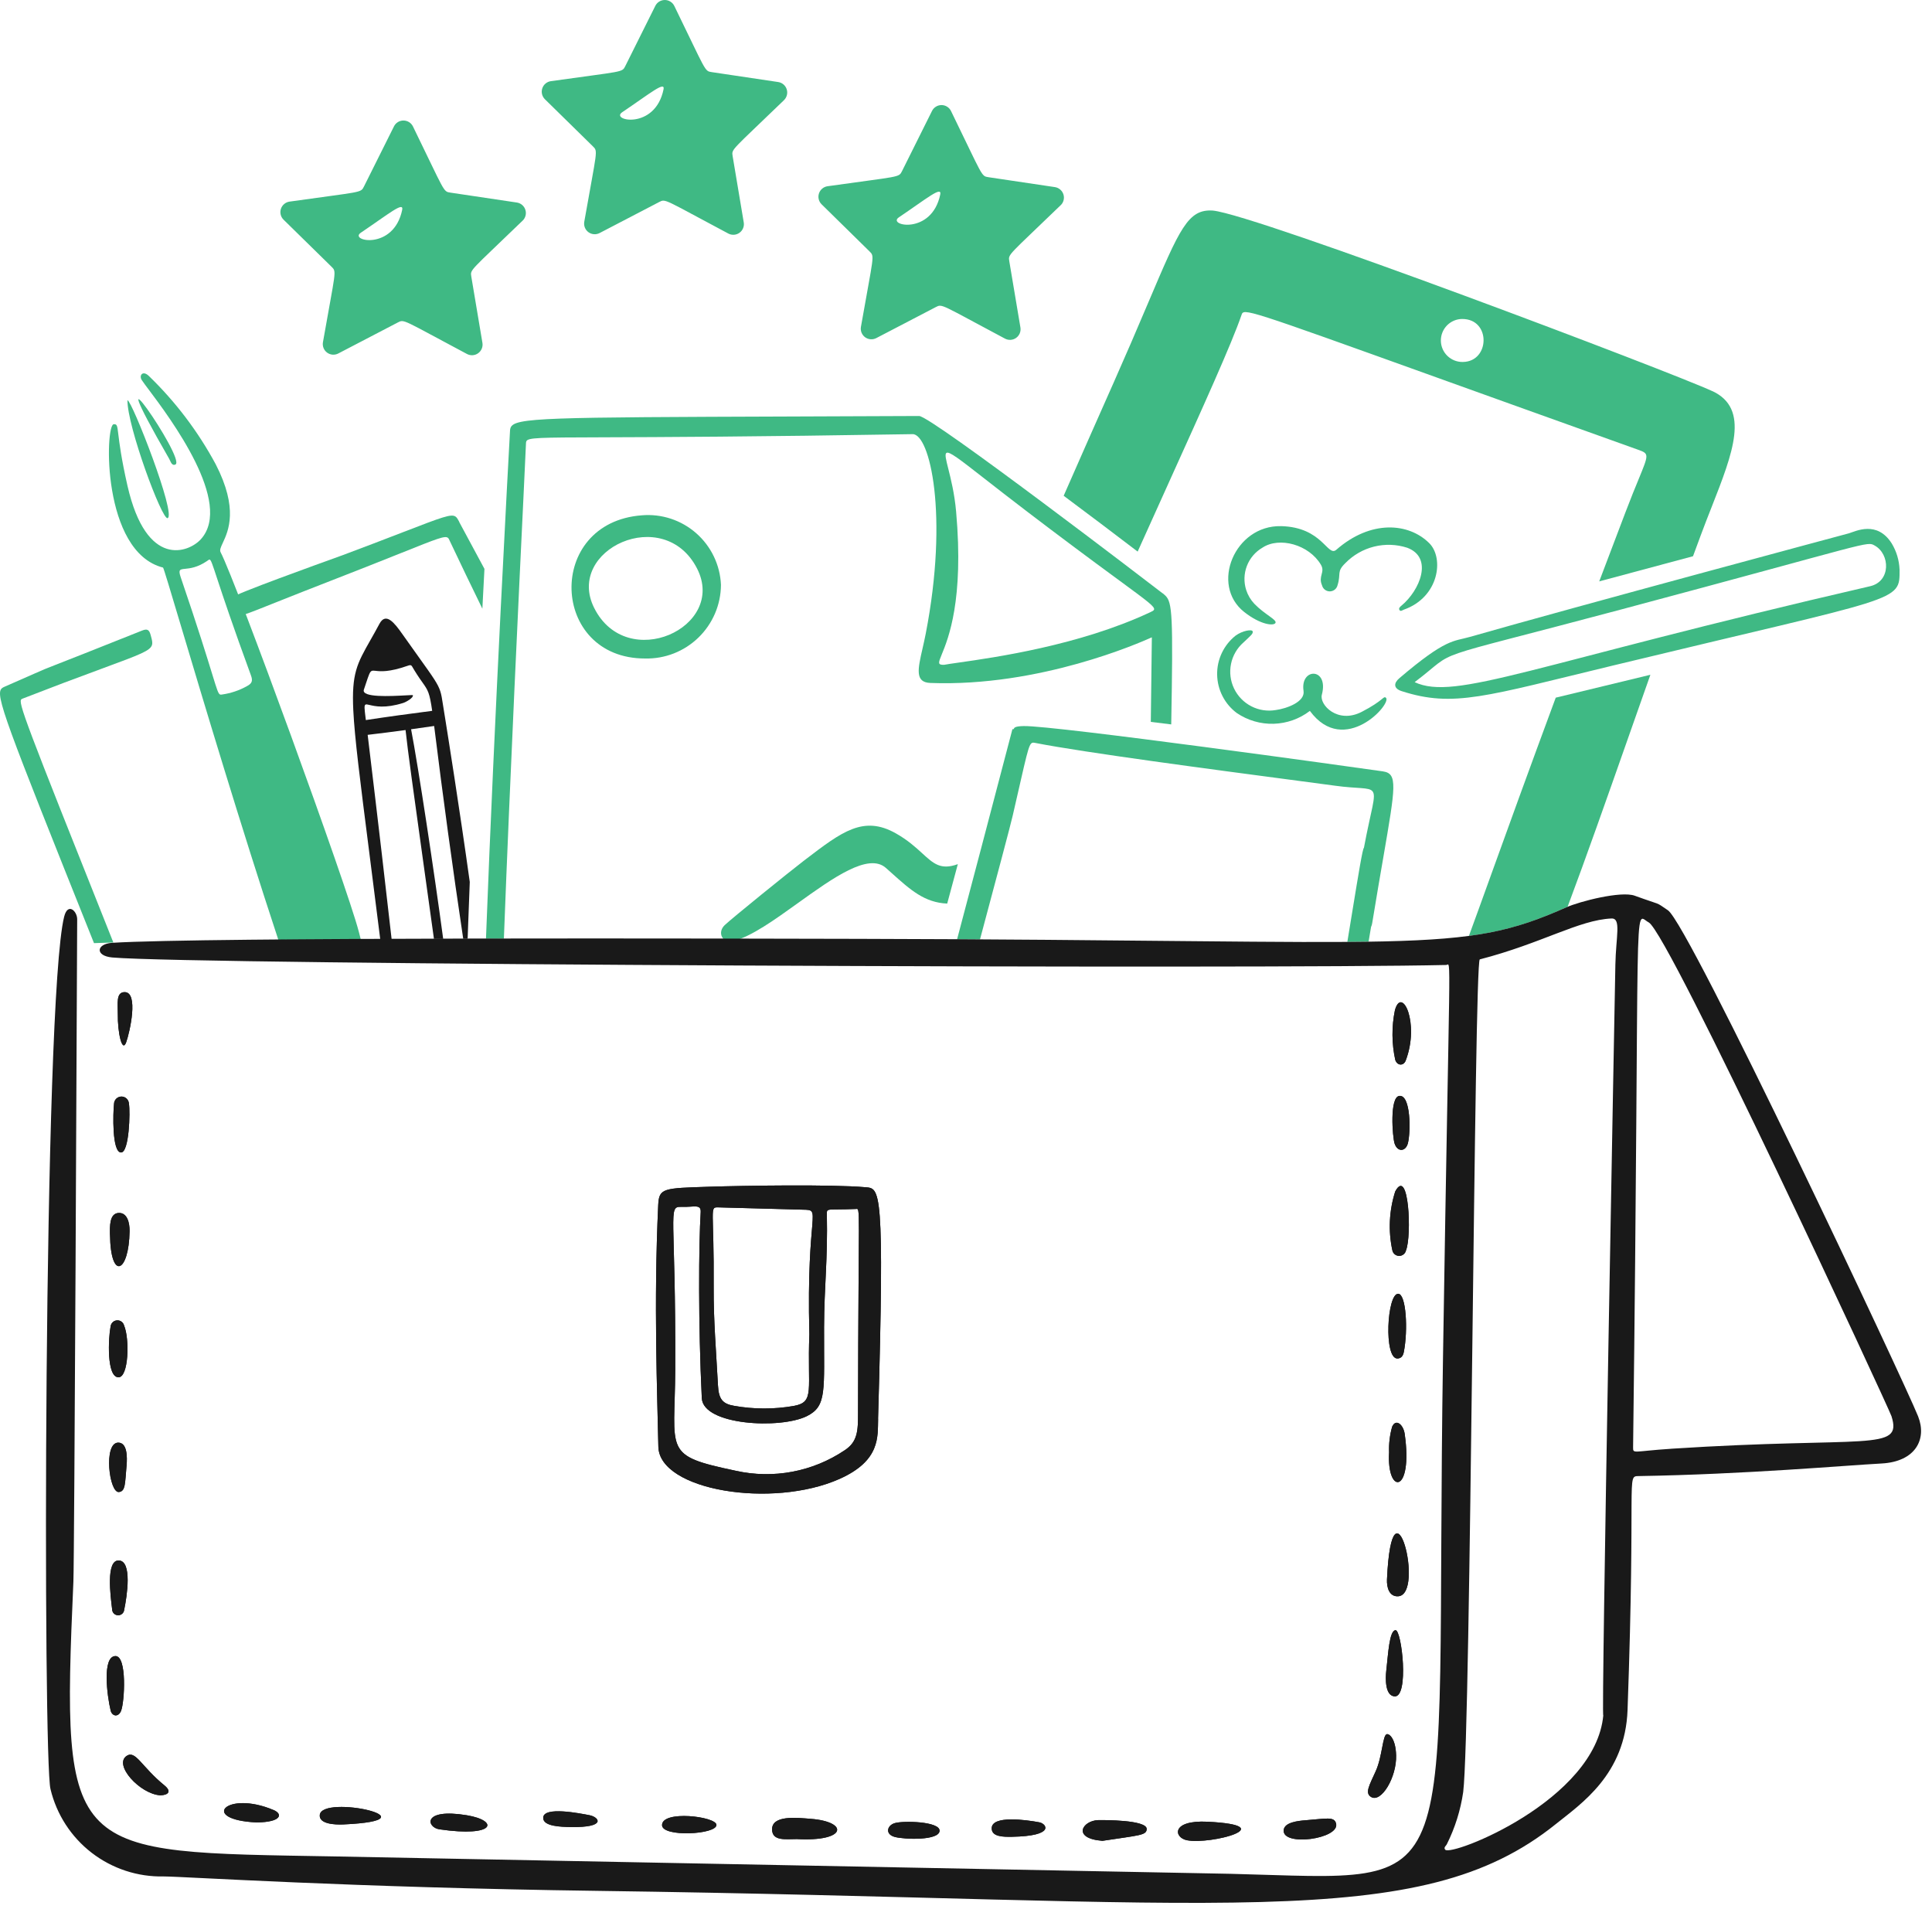 <svg width="119" height="118" viewBox="0 0 119 118" fill="none" xmlns="http://www.w3.org/2000/svg">
<path d="M78.898 32.403C81.478 32.461 81.764 34.335 82.313 33.855C84.422 32.01 86.759 32.183 88.036 33.454C88.952 34.366 88.65 36.776 86.469 37.547C86.383 37.579 86.269 37.679 86.2 37.571C86.131 37.463 86.236 37.368 86.326 37.296C87.451 36.362 88.303 34.337 86.671 33.732C86.011 33.52 85.306 33.497 84.634 33.664C83.962 33.832 83.35 34.184 82.867 34.68C82.31 35.219 82.612 35.319 82.386 36.038C82.361 36.146 82.301 36.242 82.215 36.312C82.128 36.381 82.021 36.42 81.91 36.421C81.799 36.422 81.692 36.385 81.604 36.317C81.517 36.249 81.455 36.154 81.428 36.046C81.181 35.476 81.635 35.246 81.361 34.781C80.628 33.541 78.802 33.038 77.758 33.73C77.321 33.985 76.983 34.381 76.801 34.854C76.619 35.327 76.603 35.847 76.756 36.33C76.858 36.65 77.031 36.943 77.262 37.187C77.903 37.849 78.634 38.152 78.566 38.353C78.492 38.564 77.664 38.5 76.638 37.693C74.524 36.026 76.054 32.339 78.901 32.404L78.898 32.402V32.403Z" fill="#3FB984"/>
<path fill-rule="evenodd" clip-rule="evenodd" d="M74.702 12.968C77.357 13.219 103.063 22.962 105.478 24.093L105.478 24.089C107.802 25.18 106.739 27.887 105.427 31.226C105.207 31.786 104.98 32.362 104.762 32.952C104.6 33.386 104.44 33.821 104.28 34.256C102.068 34.848 100.157 35.36 98.503 35.806C99.011 34.459 99.548 33.044 100.115 31.56C100.451 30.675 100.724 30.012 100.931 29.509C101.567 27.964 101.576 27.941 100.901 27.699C95.76 25.861 91.709 24.404 88.515 23.256H88.515C76.616 18.978 76.614 18.977 76.47 19.398C75.876 21.139 74.078 25.11 71.954 29.803V29.804C71.347 31.146 70.713 32.546 70.073 33.971C68.561 32.816 67.042 31.67 65.516 30.533C66.49 28.308 67.524 25.973 68.605 23.539C69.326 21.911 70.034 20.276 70.726 18.636L70.727 18.634C72.674 14.05 73.175 12.87 74.702 12.968ZM95.824 42.968C94.103 47.613 92.815 51.179 91.829 53.911L91.828 53.915C91.297 55.386 90.854 56.615 90.477 57.64C92.801 57.331 94.43 56.79 96.486 55.877L96.555 55.847C97.707 52.772 98.941 49.265 100.265 45.501V45.5C100.717 44.213 101.18 42.897 101.654 41.557C100.636 41.803 99.713 42.027 98.875 42.23C97.705 42.514 96.699 42.758 95.823 42.967L95.824 42.968ZM90.111 22.292C91.782 22.265 91.84 19.637 90.058 19.645C89.794 19.647 89.538 19.729 89.321 19.878C89.104 20.028 88.937 20.238 88.841 20.484C88.776 20.646 88.745 20.82 88.749 20.995C88.752 21.17 88.79 21.342 88.861 21.502C88.932 21.662 89.033 21.806 89.16 21.927C89.286 22.047 89.435 22.141 89.598 22.204C89.762 22.267 89.936 22.297 90.111 22.292Z" fill="#3FB984"/>
<path d="M80.681 43.782C80.04 44.274 79.26 44.551 78.452 44.575C77.644 44.599 76.849 44.367 76.18 43.914C75.811 43.639 75.51 43.283 75.3 42.873C75.09 42.463 74.977 42.011 74.969 41.55C74.961 41.09 75.059 40.634 75.256 40.217C75.453 39.801 75.742 39.435 76.103 39.148C76.523 38.839 77.116 38.74 77.157 38.883C77.199 39.027 77.039 39.144 76.586 39.571C76.195 39.916 75.927 40.379 75.823 40.891C75.719 41.403 75.785 41.934 76.011 42.405C76.237 42.875 76.61 43.259 77.074 43.498C77.538 43.737 78.068 43.818 78.582 43.729C79.259 43.636 80.394 43.226 80.291 42.551C80.071 41.106 81.867 41.098 81.418 42.786C81.253 43.404 82.393 44.606 83.877 43.839C85.209 43.151 85.203 42.851 85.357 42.965C85.797 43.293 82.794 46.659 80.681 43.782H80.681Z" fill="#3FB984"/>
<path fill-rule="evenodd" clip-rule="evenodd" d="M29.839 35.036L29.711 37.487C29.033 36.102 28.364 34.712 27.705 33.317L27.702 33.311C27.668 33.23 27.64 33.167 27.593 33.126C27.414 32.975 26.952 33.16 24.748 34.042C23.293 34.625 21.835 35.201 20.373 35.768C19.23 36.212 18.09 36.661 16.951 37.116C15.141 37.839 14.722 38.007 14.596 37.88C14.559 37.842 14.547 37.777 14.533 37.693C14.531 37.683 14.53 37.674 14.528 37.664C14.509 37.555 14.463 37.442 14.417 37.331C14.338 37.137 14.26 36.947 14.329 36.784C14.404 36.605 19.721 34.69 20.91 34.262L21.139 34.179C22.389 33.711 23.636 33.235 24.881 32.753C27.241 31.843 27.8 31.628 28.065 31.819C28.146 31.878 28.2 31.978 28.27 32.107L28.289 32.143L28.285 32.149C28.818 33.13 29.336 34.092 29.839 35.035L29.839 35.036ZM1.327 43.058C1.092 43.233 1.475 44.236 6.982 58.045C6.554 58.058 6.156 58.07 5.79 58.085C0.284 44.322 -0.32 42.782 0.112 42.392C0.167 42.343 0.238 42.312 0.317 42.277L0.32 42.276C1.215 41.886 1.739 41.654 2.082 41.502C2.3 41.405 2.518 41.309 2.737 41.217C2.906 41.147 3.076 41.08 3.42 40.946C4.094 40.683 5.437 40.159 8.748 38.836C9.072 38.707 9.19 38.778 9.281 39.116L9.297 39.175C9.359 39.401 9.402 39.563 9.366 39.705C9.274 40.073 8.644 40.305 6.39 41.137C4.717 41.75 3.051 42.38 1.391 43.027C1.368 43.034 1.347 43.045 1.327 43.058L1.327 43.058Z" fill="#3FB984"/>
<path fill-rule="evenodd" clip-rule="evenodd" d="M28.935 54.316C28.889 55.489 28.844 56.66 28.803 57.819H28.532C27.88 53.457 27.283 49.087 26.741 44.711C26.274 44.779 25.797 44.847 25.321 44.913C25.769 47.248 26.747 53.716 27.298 57.823L26.729 57.825C26.473 55.977 26.245 54.334 26.042 52.884V52.883C25.473 48.796 25.116 46.243 24.98 44.961C24.177 45.068 23.384 45.173 22.646 45.257C23.341 51.014 23.802 55.029 24.121 57.835L23.42 57.839C23.163 55.781 22.936 53.996 22.737 52.44C22.169 47.982 21.842 45.414 21.761 43.745C21.65 41.479 21.995 40.87 22.808 39.435C22.977 39.138 23.165 38.806 23.374 38.415C23.767 37.684 24.295 38.359 24.773 39.037C25.178 39.611 25.512 40.077 25.789 40.464C26.688 41.72 26.979 42.126 27.122 42.579C27.191 42.796 27.226 43.023 27.277 43.359C27.302 43.528 27.333 43.723 27.373 43.96L27.405 44.154C27.563 45.144 28.297 49.736 28.935 54.316V54.316ZM24.822 43.298C25.033 43.231 25.484 42.962 25.43 42.816C25.424 42.801 25.236 42.812 24.955 42.827C24.064 42.875 22.243 42.973 22.413 42.472L22.542 42.086C22.72 41.551 22.78 41.37 22.896 41.32C22.955 41.295 23.029 41.303 23.141 41.315C23.425 41.348 23.955 41.408 25.116 41.001L25.122 40.999C25.218 40.965 25.315 40.931 25.38 41.041C25.578 41.382 25.792 41.713 26.023 42.033C26.363 42.513 26.458 42.648 26.62 43.778C25.325 43.945 23.849 44.145 22.534 44.347L22.514 44.182C22.45 43.654 22.426 43.455 22.504 43.4C22.552 43.366 22.636 43.386 22.773 43.419C23.099 43.495 23.718 43.641 24.821 43.297L24.822 43.298Z" fill="#191919"/>
<path d="M7.851 24.645C8.134 24.685 10.883 31.719 10.321 31.911C9.976 32.029 7.826 26.233 7.851 24.645Z" fill="#3FB984"/>
<path fill-rule="evenodd" clip-rule="evenodd" d="M13.587 34.007C14.538 35.817 21.373 54.572 22.098 57.372L22.099 57.374L22.22 57.847C20.472 57.857 18.768 57.869 17.145 57.883C14.81 50.807 12.503 43.09 11.178 38.657C10.496 36.375 10.075 34.964 10.042 34.955C6.258 33.992 6.474 26.176 6.998 26.129C7.21 26.11 7.221 26.194 7.289 26.758C7.353 27.284 7.469 28.23 7.849 29.905C9.025 35.072 11.64 34.019 12.37 33.212C14.4 30.975 10.48 25.751 9.131 23.955C8.992 23.775 8.857 23.59 8.729 23.402C8.551 23.119 8.792 22.79 9.169 23.155C10.815 24.745 12.204 26.58 13.288 28.595C14.697 31.333 14.064 32.698 13.726 33.427C13.602 33.694 13.518 33.874 13.587 34.007ZM13.688 42.771C14.219 42.695 14.732 42.523 15.201 42.262H15.2C15.544 42.085 15.577 41.914 15.451 41.578C13.212 35.461 13.088 34.475 12.905 34.463C12.863 34.461 12.82 34.507 12.748 34.554C12.156 34.957 11.696 35.002 11.407 35.032C11.08 35.063 10.97 35.075 11.131 35.55C13.294 41.892 13.329 42.712 13.567 42.776C13.601 42.785 13.639 42.779 13.688 42.771Z" fill="#3FB984"/>
<path d="M10.809 28.605C10.576 28.718 10.508 28.41 10.422 28.26C5.64 19.956 11.476 28.278 10.809 28.605Z" fill="#3FB984"/>
<path d="M39.735 40.555C33.877 40.563 33.575 32.178 39.538 31.736C40.142 31.685 40.749 31.757 41.325 31.947C41.9 32.137 42.431 32.441 42.886 32.842C43.341 33.242 43.71 33.73 43.971 34.276C44.233 34.823 44.381 35.416 44.407 36.022C44.403 36.627 44.278 37.226 44.04 37.783C43.801 38.34 43.455 38.845 43.02 39.266C42.585 39.688 42.071 40.019 41.507 40.241C40.943 40.462 40.34 40.569 39.735 40.555ZM36.596 37.437C38.608 41.466 44.791 38.639 42.934 35.012C40.895 31.029 34.805 33.853 36.596 37.438V37.437V37.437Z" fill="#3FB984"/>
<path fill-rule="evenodd" clip-rule="evenodd" d="M58.996 53.22C57.949 53.6 57.507 53.196 56.81 52.558C56.405 52.188 55.916 51.739 55.172 51.32C53.187 50.203 51.858 51.218 49.619 52.928L49.483 53.032C48.595 53.711 45.074 56.56 44.639 56.974C44.155 57.436 44.492 58.131 45.205 57.946C46.293 57.666 47.717 56.645 49.148 55.617C51.309 54.066 53.489 52.501 54.565 53.452L54.918 53.767C56.086 54.815 56.946 55.587 58.342 55.649L58.997 53.219L58.996 53.22Z" fill="#3FB984"/>
<path fill-rule="evenodd" clip-rule="evenodd" d="M71.585 36.522C71.146 36.178 57.356 25.617 56.613 25.62C53.713 25.633 51.146 25.641 48.875 25.65C33.548 25.704 31.695 25.711 31.449 26.342C31.415 26.429 31.412 26.528 31.408 26.64V26.648L31.402 26.75C31.325 28.159 30.46 43.931 29.933 57.816L31.036 57.812C31.429 47.514 31.977 36.137 32.242 30.626V30.625C32.33 28.798 32.386 27.616 32.396 27.331V27.33C32.394 27.279 32.402 27.228 32.419 27.18C32.523 26.947 33.148 26.945 37.24 26.932C40.63 26.92 46.395 26.901 56.211 26.738C57.273 26.72 58.441 31.703 57.02 39.025C56.957 39.354 56.885 39.663 56.82 39.95V39.95C56.532 41.21 56.346 42.025 57.303 42.061C64.054 42.314 70.232 39.568 70.889 39.276H70.889L70.947 39.251L70.883 44.459C71.284 44.508 71.703 44.559 72.141 44.614C72.261 37.897 72.208 37.101 71.783 36.685C71.731 36.632 71.672 36.587 71.607 36.535L71.587 36.52L71.585 36.522L71.585 36.522ZM58.408 28.864C58.269 28.312 58.184 27.976 58.291 27.896C58.457 27.773 59.078 28.258 60.661 29.494C61.342 30.026 62.202 30.697 63.279 31.518C65.159 32.952 67.054 34.367 68.962 35.764C70.674 37.021 71.14 37.363 71.084 37.54C71.064 37.606 70.97 37.649 70.841 37.709L70.794 37.73C66.462 39.751 61.277 40.489 59.053 40.806H59.052C58.643 40.865 58.334 40.909 58.149 40.944C57.742 40.953 57.794 40.825 58.006 40.306C58.407 39.328 59.375 36.962 58.892 31.515V31.513C58.792 30.39 58.565 29.489 58.408 28.864L58.408 28.864Z" fill="#3FB984"/>
<path d="M117.003 35.063C117.003 37.119 117.254 36.664 99.348 40.988C91.5 42.88 89.532 43.595 86.337 42.566C85.814 42.397 85.843 42.063 86.196 41.765C89.094 39.299 89.518 39.517 90.54 39.224C97.097 37.347 113.859 32.852 113.89 32.843C114.297 32.721 115.615 32.036 116.524 33.476C116.813 33.958 116.977 34.505 117.001 35.066L117.002 35.063L117.003 35.063ZM87.133 42.011C89.663 43.184 94.216 40.947 115.191 36.103C116.477 35.805 116.419 34.128 115.475 33.602C114.962 33.316 115.419 33.382 99.886 37.527C87.225 40.906 90.041 39.82 87.133 42.012V42.011Z" fill="#3FB984"/>
<path fill-rule="evenodd" clip-rule="evenodd" d="M63.061 44.716C64.984 44.684 83.355 47.243 85.187 47.507L85.183 47.508C86.095 47.64 85.964 48.397 85.203 52.81C85.013 53.913 84.782 55.244 84.52 56.85C84.508 56.934 84.484 57.015 84.448 57.092L84.297 57.994C83.879 58.001 83.443 58.007 82.988 58.01C83.095 57.361 83.197 56.739 83.291 56.16C83.671 53.841 83.937 52.209 84.009 52.221C84.452 49.838 84.791 49.031 84.535 48.73C84.313 48.469 83.645 48.587 82.214 48.387C81.67 48.312 80.687 48.182 79.441 48.018C74.874 47.414 66.773 46.345 63.785 45.758C63.708 45.743 63.648 45.73 63.594 45.744C63.345 45.809 63.249 46.463 62.373 50.25C62.236 50.845 61.347 54.18 60.362 57.856L58.951 57.847C59.831 54.527 60.95 50.296 62.36 44.904C62.43 44.922 62.436 44.907 62.447 44.879C62.469 44.825 62.509 44.724 63.061 44.716Z" fill="#3FB984"/>
<path d="M32.191 13.589C32.279 13.505 32.341 13.397 32.371 13.279C32.401 13.161 32.397 13.037 32.359 12.92C32.322 12.804 32.254 12.701 32.161 12.622C32.068 12.543 31.955 12.491 31.834 12.473L27.743 11.863C27.286 11.796 27.419 11.846 25.436 7.788C25.383 7.679 25.3 7.587 25.197 7.522C25.093 7.457 24.974 7.423 24.852 7.422C24.731 7.422 24.611 7.455 24.507 7.519C24.404 7.583 24.32 7.675 24.266 7.784L22.42 11.482C22.214 11.896 22.303 11.784 17.832 12.417C17.711 12.434 17.598 12.485 17.505 12.563C17.411 12.641 17.342 12.744 17.303 12.86C17.265 12.975 17.26 13.099 17.289 13.217C17.317 13.336 17.379 13.444 17.465 13.529L20.42 16.428C20.749 16.752 20.671 16.633 19.891 21.079C19.87 21.199 19.884 21.322 19.929 21.435C19.974 21.548 20.05 21.645 20.148 21.717C20.246 21.789 20.363 21.832 20.484 21.842C20.605 21.851 20.726 21.827 20.834 21.771L24.502 19.86C24.912 19.648 24.775 19.685 28.765 21.802C28.872 21.859 28.994 21.884 29.115 21.876C29.237 21.868 29.354 21.825 29.452 21.754C29.551 21.683 29.628 21.585 29.674 21.473C29.721 21.36 29.735 21.237 29.715 21.117L29.03 17.038C28.955 16.583 28.947 16.724 32.194 13.585L32.191 13.589ZM22.224 14.333C23.952 13.168 24.885 12.384 24.772 12.927C24.25 15.45 21.465 14.841 22.224 14.333Z" fill="#3FB984"/>
<path d="M48.289 6.168C48.376 6.083 48.438 5.976 48.468 5.857C48.498 5.739 48.494 5.615 48.457 5.499C48.419 5.383 48.351 5.279 48.258 5.2C48.165 5.121 48.052 5.07 47.931 5.052L43.841 4.442C43.383 4.374 43.516 4.425 41.534 0.367C41.48 0.257 41.398 0.165 41.294 0.1C41.191 0.035 41.072 0 40.95 4.63046e-06C40.828 -0 40.708 0.033 40.605 0.097C40.501 0.161 40.417 0.253 40.363 0.363L38.517 4.065C38.312 4.478 38.4 4.367 33.929 4.999C33.808 5.016 33.695 5.067 33.602 5.145C33.509 5.223 33.439 5.326 33.401 5.442C33.363 5.557 33.358 5.681 33.386 5.799C33.415 5.917 33.476 6.025 33.562 6.111L36.517 9.011C36.846 9.334 36.768 9.215 35.987 13.662C35.967 13.782 35.98 13.905 36.025 14.017C36.071 14.13 36.147 14.228 36.245 14.3C36.343 14.371 36.459 14.415 36.58 14.424C36.701 14.434 36.822 14.409 36.93 14.354L40.599 12.443C41.008 12.23 40.871 12.267 44.861 14.384C44.969 14.441 45.09 14.466 45.212 14.458C45.333 14.45 45.45 14.407 45.548 14.336C45.647 14.265 45.724 14.168 45.77 14.055C45.817 13.943 45.831 13.82 45.811 13.7L45.127 9.62C45.051 9.165 45.043 9.306 48.291 6.167L48.289 6.168ZM38.321 6.914C40.049 5.749 40.982 4.965 40.869 5.508C40.347 8.032 37.565 7.423 38.321 6.914Z" fill="#3FB984"/>
<path d="M65.332 12.639C65.42 12.555 65.483 12.447 65.512 12.329C65.542 12.21 65.538 12.086 65.5 11.97C65.463 11.854 65.394 11.751 65.301 11.672C65.208 11.593 65.095 11.541 64.975 11.523L60.884 10.913C60.427 10.845 60.559 10.896 58.577 6.838C58.524 6.728 58.441 6.636 58.337 6.571C58.234 6.506 58.115 6.471 57.993 6.471C57.871 6.471 57.751 6.504 57.648 6.569C57.544 6.633 57.46 6.724 57.406 6.834L55.561 10.536C55.355 10.949 55.444 10.837 50.972 11.47C50.852 11.487 50.738 11.537 50.645 11.616C50.551 11.694 50.482 11.796 50.444 11.912C50.405 12.028 50.4 12.152 50.429 12.27C50.457 12.389 50.519 12.497 50.605 12.582L53.556 15.481C53.886 15.805 53.808 15.686 53.028 20.132C53.007 20.252 53.021 20.375 53.066 20.488C53.112 20.6 53.188 20.698 53.285 20.77C53.383 20.841 53.499 20.884 53.62 20.894C53.741 20.904 53.863 20.879 53.971 20.824L57.639 18.913C58.048 18.701 57.912 18.737 61.902 20.855C62.01 20.912 62.131 20.938 62.253 20.93C62.374 20.921 62.491 20.879 62.59 20.808C62.689 20.736 62.766 20.639 62.812 20.526C62.858 20.413 62.872 20.29 62.852 20.17L62.167 16.091C62.092 15.636 62.083 15.777 65.331 12.638L65.332 12.639ZM55.364 13.386C57.092 12.22 58.025 11.437 57.913 11.98C57.39 14.503 54.608 13.894 55.364 13.386Z" fill="#3FB984"/>
<path d="M54.087 87.378C54.056 88.478 54.244 89.952 51.71 91.082C47.568 92.927 40.605 91.797 40.551 89.094C40.488 85.91 40.258 80.252 40.542 74.219C40.592 73.164 40.843 73.178 43.695 73.087C45.79 73.019 51.228 72.934 53.312 73.118C54.203 73.196 54.497 73.055 54.084 87.379L54.087 87.378L54.087 87.378ZM41.591 84.317C41.568 89.463 40.79 89.627 45.327 90.582C46.469 90.836 47.651 90.856 48.801 90.64C49.951 90.424 51.045 89.976 52.017 89.324C52.834 88.798 52.849 88.103 52.85 87.035C52.87 73.898 53.022 74.444 52.705 74.458C50.963 74.53 50.923 74.383 50.93 74.758C50.988 77.667 50.767 79.163 50.758 81.73C50.745 85.671 50.947 86.595 49.697 87.216C48.062 88.025 43.309 87.784 43.227 86.106C43.005 81.545 43.035 76.65 43.158 74.661C43.191 74.124 42.743 74.356 41.963 74.327C41.106 74.294 41.632 74.717 41.59 84.322V84.317L41.591 84.317ZM49.852 82.165C49.654 74.492 50.663 74.524 49.454 74.5L44.243 74.358C43.677 74.342 43.992 74.402 43.958 79.314C43.946 81.317 44.117 83.309 44.222 85.306C44.267 86.173 44.506 86.46 45.22 86.581C46.433 86.797 47.675 86.799 48.889 86.588C50.217 86.348 49.71 85.62 49.853 82.165H49.852H49.852Z" fill="#191919"/>
<path d="M49.071 113.263C48.383 113.263 47.589 113.395 47.556 112.697C47.516 111.766 49.087 111.949 49.948 112.017C52.28 112.198 52.174 113.44 49.068 113.262L49.071 113.262V113.263Z" fill="#191919"/>
<path d="M85.938 73.377C86.782 71.809 86.965 76.109 86.602 77.005C86.582 77.101 86.529 77.188 86.452 77.25C86.376 77.313 86.28 77.347 86.181 77.347C86.082 77.347 85.987 77.313 85.91 77.25C85.834 77.188 85.781 77.101 85.761 77.005C85.501 75.801 85.562 74.55 85.938 73.377H85.938Z" fill="#191919"/>
<path d="M86.109 98.311C85.573 98.336 85.406 97.775 85.43 97.268C85.751 90.371 87.814 98.231 86.109 98.311Z" fill="#191919"/>
<path d="M67.903 113.371C66 113.221 66.674 112.119 67.648 112.096C67.981 112.088 70.629 112.078 70.629 112.638C70.629 113.041 70.16 113.025 67.903 113.371Z" fill="#191919"/>
<path d="M85.993 108.092C86.036 109.466 85.067 111.059 84.445 110.666C84.061 110.423 84.332 109.975 84.738 109.079C85.143 108.182 85.16 106.864 85.417 106.804C85.587 106.764 85.963 107.103 85.992 108.092H85.993V108.092Z" fill="#191919"/>
<path d="M74.379 112.194C79.01 112.426 74.591 113.619 73.116 113.336C72.298 113.179 72.116 112.081 74.379 112.194Z" fill="#191919"/>
<path d="M86.464 83.277C86.421 83.494 86.315 83.654 86.082 83.666C85.218 83.713 85.427 79.627 86.13 79.68C86.611 79.717 86.736 81.904 86.465 83.275L86.464 83.277Z" fill="#191919"/>
<path d="M86.584 65.316C86.458 65.646 86.074 65.655 85.941 65.281C85.719 64.272 85.711 63.228 85.919 62.217C86.343 60.692 87.464 63.001 86.584 65.316V65.316Z" fill="#191919"/>
<path d="M85.892 104.474C85.314 104.428 85.326 103.394 85.389 102.864C85.505 101.865 85.571 100.423 85.955 100.398C86.34 100.373 86.808 104.549 85.892 104.475V104.474Z" fill="#191919"/>
<path d="M7.297 84.823C6.557 84.818 6.669 82.401 6.814 81.676C6.829 81.579 6.877 81.49 6.95 81.424C7.023 81.358 7.116 81.32 7.215 81.316C7.313 81.311 7.41 81.341 7.488 81.401C7.567 81.46 7.622 81.545 7.645 81.64C7.988 82.449 7.929 84.829 7.297 84.823Z" fill="#191919"/>
<path d="M85.56 89.443C85.539 88.911 85.603 88.378 85.749 87.866C85.98 87.345 86.44 87.74 86.521 88.31C87.05 92.018 85.405 92.089 85.56 89.441L85.56 89.443Z" fill="#191919"/>
<path d="M6.773 76.022C6.768 75.548 6.728 74.714 7.327 74.701C7.84 74.692 7.989 75.307 7.982 75.822C7.944 78.388 6.811 78.92 6.775 76.021L6.774 76.021L6.773 76.022Z" fill="#191919"/>
<path d="M21.158 112.361C20.605 112.387 19.646 112.332 19.696 111.781C19.813 110.488 27.059 112.093 21.158 112.361Z" fill="#191919"/>
<path d="M9.878 110.568C8.627 110.498 6.95 108.669 7.819 108.129C8.361 107.791 8.724 108.814 10.13 109.959C10.582 110.327 10.373 110.553 9.878 110.568L9.878 110.568Z" fill="#191919"/>
<path d="M79.068 112.706C79.116 112.23 79.948 112.14 80.426 112.103C81.707 112.003 82.177 111.861 82.294 112.303C82.545 113.255 78.962 113.749 79.068 112.706Z" fill="#191919"/>
<path d="M7.461 105.359C7.286 105.79 6.9 105.694 6.816 105.35C6.596 104.441 6.284 102.018 7.103 101.992C7.843 101.968 7.669 104.844 7.459 105.359H7.461Z" fill="#191919"/>
<path d="M27.064 112.662C26.273 112.546 25.986 111.342 28.749 111.795C30.73 112.121 30.557 113.171 27.064 112.662Z" fill="#191919"/>
<path d="M7.313 96.104C8.159 96.125 7.822 98.312 7.65 99.138C7.642 99.234 7.597 99.323 7.526 99.386C7.454 99.449 7.361 99.483 7.265 99.48C7.169 99.476 7.078 99.436 7.011 99.367C6.945 99.298 6.907 99.206 6.907 99.109C6.804 98.283 6.516 96.084 7.313 96.104Z" fill="#191919"/>
<path d="M15.808 112.238C12.251 112.073 13.935 110.233 16.86 111.479C17.421 111.719 17.352 112.22 15.808 112.238Z" fill="#191919"/>
<path d="M7.456 70.977C6.89 70.973 6.96 68.533 7.024 67.973C7.029 67.855 7.08 67.742 7.166 67.66C7.252 67.578 7.367 67.533 7.486 67.533C7.604 67.534 7.718 67.58 7.803 67.663C7.888 67.746 7.938 67.858 7.942 67.977C8.028 68.475 7.961 70.982 7.455 70.977H7.456Z" fill="#191919"/>
<path d="M86.199 67.493C86.903 67.43 86.898 69.727 86.717 70.412C86.583 70.924 86.085 70.973 85.9 70.43C85.769 70.041 85.576 67.549 86.198 67.493H86.199Z" fill="#191919"/>
<path d="M62.328 113.122C61.772 113.131 61.078 113.122 61.084 112.594C61.092 111.783 63.226 112.08 64.022 112.232C64.462 112.318 65.013 113.075 62.329 113.122H62.328Z" fill="#191919"/>
<path d="M40.778 112.399C40.788 111.471 44.094 111.869 44.128 112.384C44.164 112.985 40.769 113.167 40.778 112.399Z" fill="#191919"/>
<path d="M7.794 90.283C7.697 91.36 7.734 91.854 7.32 91.889C6.723 91.94 6.361 88.868 7.274 88.847C7.84 88.836 7.844 89.722 7.795 90.283H7.794Z" fill="#191919"/>
<path d="M57.872 112.744C57.872 113.366 55.707 113.294 55.107 113.129C54.507 112.965 54.629 112.428 55.107 112.282C55.635 112.122 57.872 112.173 57.872 112.744Z" fill="#191919"/>
<path d="M35.14 112.521C34.578 112.51 33.424 112.492 33.459 111.935C33.505 111.234 35.736 111.684 36.305 111.792C36.907 111.907 37.393 112.563 35.14 112.521Z" fill="#191919"/>
<path d="M7.256 62.432C7.263 61.83 7.13 61.103 7.678 61.102C8.553 61.102 7.993 63.573 7.773 64.187C7.527 64.871 7.241 63.614 7.256 62.432Z" fill="#191919"/>
<path d="M54.087 87.378C54.056 88.478 54.244 89.952 51.71 91.082C47.568 92.927 40.605 91.797 40.551 89.094C40.488 85.91 40.258 80.252 40.542 74.219C40.592 73.164 40.843 73.178 43.695 73.087C45.79 73.019 51.228 72.934 53.312 73.118C54.203 73.196 54.497 73.055 54.084 87.379L54.087 87.378L54.087 87.378ZM41.591 84.317C41.568 89.463 40.79 89.627 45.327 90.582C46.469 90.836 47.651 90.856 48.801 90.64C49.951 90.424 51.045 89.976 52.017 89.324C52.834 88.798 52.849 88.103 52.85 87.035C52.87 73.898 53.022 74.444 52.705 74.458C50.963 74.53 50.923 74.383 50.93 74.758C50.988 77.667 50.767 79.163 50.758 81.73C50.745 85.671 50.947 86.595 49.697 87.216C48.062 88.025 43.309 87.784 43.227 86.106C43.005 81.545 43.035 76.65 43.158 74.661C43.191 74.124 42.743 74.356 41.963 74.327C41.106 74.294 41.632 74.717 41.59 84.322V84.317L41.591 84.317ZM49.852 82.165C49.654 74.492 50.663 74.524 49.454 74.5L44.243 74.358C43.677 74.342 43.992 74.402 43.958 79.314C43.946 81.317 44.117 83.309 44.222 85.306C44.267 86.173 44.506 86.46 45.22 86.581C46.433 86.797 47.675 86.799 48.889 86.588C50.217 86.348 49.71 85.62 49.853 82.165H49.852H49.852Z" fill="#191919"/>
<path d="M49.071 113.263C48.383 113.263 47.589 113.395 47.556 112.697C47.516 111.766 49.087 111.949 49.948 112.017C52.28 112.198 52.174 113.44 49.068 113.262L49.071 113.262V113.263Z" fill="#191919"/>
<path d="M85.938 73.377C86.782 71.809 86.965 76.109 86.602 77.005C86.582 77.101 86.529 77.188 86.452 77.25C86.376 77.313 86.28 77.347 86.181 77.347C86.082 77.347 85.987 77.313 85.91 77.25C85.834 77.188 85.781 77.101 85.761 77.005C85.501 75.801 85.562 74.55 85.938 73.377H85.938Z" fill="#191919"/>
<path d="M86.109 98.311C85.573 98.336 85.406 97.775 85.43 97.268C85.751 90.371 87.814 98.231 86.109 98.311Z" fill="#191919"/>
<path d="M67.903 113.371C66 113.221 66.674 112.119 67.648 112.096C67.981 112.088 70.629 112.078 70.629 112.638C70.629 113.041 70.16 113.025 67.903 113.371Z" fill="#191919"/>
<path d="M85.993 108.092C86.036 109.466 85.067 111.059 84.445 110.666C84.061 110.423 84.332 109.975 84.738 109.079C85.143 108.182 85.16 106.864 85.417 106.804C85.587 106.764 85.963 107.103 85.992 108.092H85.993V108.092Z" fill="#191919"/>
<path d="M74.379 112.194C79.01 112.426 74.591 113.619 73.116 113.336C72.298 113.179 72.116 112.081 74.379 112.194Z" fill="#191919"/>
<path d="M86.464 83.277C86.421 83.494 86.315 83.654 86.082 83.666C85.218 83.713 85.427 79.627 86.13 79.68C86.611 79.717 86.736 81.904 86.465 83.275L86.464 83.277Z" fill="#191919"/>
<path d="M86.584 65.316C86.458 65.646 86.074 65.655 85.941 65.281C85.719 64.272 85.711 63.228 85.919 62.217C86.343 60.692 87.464 63.001 86.584 65.316V65.316Z" fill="#191919"/>
<path d="M85.892 104.474C85.314 104.428 85.326 103.394 85.389 102.864C85.505 101.865 85.571 100.423 85.955 100.398C86.34 100.373 86.808 104.549 85.892 104.475V104.474Z" fill="#191919"/>
<path d="M7.297 84.823C6.557 84.818 6.669 82.401 6.814 81.676C6.829 81.579 6.877 81.49 6.95 81.424C7.023 81.358 7.116 81.32 7.215 81.316C7.313 81.311 7.41 81.341 7.488 81.401C7.567 81.46 7.622 81.545 7.645 81.64C7.988 82.449 7.929 84.829 7.297 84.823Z" fill="#191919"/>
<path d="M85.56 89.443C85.539 88.911 85.603 88.378 85.749 87.866C85.98 87.345 86.44 87.74 86.521 88.31C87.05 92.018 85.405 92.089 85.56 89.441L85.56 89.443Z" fill="#191919"/>
<path d="M6.773 76.022C6.768 75.548 6.728 74.714 7.327 74.701C7.84 74.692 7.989 75.307 7.982 75.822C7.944 78.388 6.811 78.92 6.775 76.021L6.774 76.021L6.773 76.022Z" fill="#191919"/>
<path d="M21.158 112.361C20.605 112.387 19.646 112.332 19.696 111.781C19.813 110.488 27.059 112.093 21.158 112.361Z" fill="#191919"/>
<path d="M9.878 110.568C8.627 110.498 6.95 108.669 7.819 108.129C8.361 107.791 8.724 108.814 10.13 109.959C10.582 110.327 10.373 110.553 9.878 110.568L9.878 110.568Z" fill="#191919"/>
<path d="M79.068 112.706C79.116 112.23 79.948 112.14 80.426 112.103C81.707 112.003 82.177 111.861 82.294 112.303C82.545 113.255 78.962 113.749 79.068 112.706Z" fill="#191919"/>
<path d="M7.461 105.359C7.286 105.79 6.9 105.694 6.816 105.35C6.596 104.441 6.284 102.018 7.103 101.992C7.843 101.968 7.669 104.844 7.459 105.359H7.461Z" fill="#191919"/>
<path d="M27.064 112.662C26.273 112.546 25.986 111.342 28.749 111.795C30.73 112.121 30.557 113.171 27.064 112.662Z" fill="#191919"/>
<path d="M7.313 96.104C8.159 96.125 7.822 98.312 7.65 99.138C7.642 99.234 7.597 99.323 7.526 99.386C7.454 99.449 7.361 99.483 7.265 99.48C7.169 99.476 7.078 99.436 7.011 99.367C6.945 99.298 6.907 99.206 6.907 99.109C6.804 98.283 6.516 96.084 7.313 96.104Z" fill="#191919"/>
<path d="M15.808 112.238C12.251 112.073 13.935 110.233 16.86 111.479C17.421 111.719 17.352 112.22 15.808 112.238Z" fill="#191919"/>
<path d="M7.456 70.977C6.89 70.973 6.96 68.533 7.024 67.973C7.029 67.855 7.08 67.742 7.166 67.66C7.252 67.578 7.367 67.533 7.486 67.533C7.604 67.534 7.718 67.58 7.803 67.663C7.888 67.746 7.938 67.858 7.942 67.977C8.028 68.475 7.961 70.982 7.455 70.977H7.456Z" fill="#191919"/>
<path d="M86.199 67.493C86.903 67.43 86.898 69.727 86.717 70.412C86.583 70.924 86.085 70.973 85.9 70.43C85.769 70.041 85.576 67.549 86.198 67.493H86.199Z" fill="#191919"/>
<path d="M62.328 113.122C61.772 113.131 61.078 113.122 61.084 112.594C61.092 111.783 63.226 112.08 64.022 112.232C64.462 112.318 65.013 113.075 62.329 113.122H62.328Z" fill="#191919"/>
<path d="M40.778 112.399C40.788 111.471 44.094 111.869 44.128 112.384C44.164 112.985 40.769 113.167 40.778 112.399Z" fill="#191919"/>
<path d="M7.794 90.283C7.697 91.36 7.734 91.854 7.32 91.889C6.723 91.94 6.361 88.868 7.274 88.847C7.84 88.836 7.844 89.722 7.795 90.283H7.794Z" fill="#191919"/>
<path d="M57.872 112.744C57.872 113.366 55.707 113.294 55.107 113.129C54.507 112.965 54.629 112.428 55.107 112.282C55.635 112.122 57.872 112.173 57.872 112.744Z" fill="#191919"/>
<path d="M35.14 112.521C34.578 112.51 33.424 112.492 33.459 111.935C33.505 111.234 35.736 111.684 36.305 111.792C36.907 111.907 37.393 112.563 35.14 112.521Z" fill="#191919"/>
<path d="M7.256 62.432C7.263 61.83 7.13 61.103 7.678 61.102C8.553 61.102 7.993 63.573 7.773 64.187C7.527 64.871 7.241 63.614 7.256 62.432Z" fill="#191919"/>
<path d="M118.148 87.238C117.33 85.179 104.025 56.932 102.736 56.062C101.907 55.5 102.425 55.795 100.689 55.164C99.848 54.858 97.302 55.513 96.484 55.877C89.89 58.805 87.689 57.903 52.906 57.821C45.434 57.803 12.451 57.709 6.9 58.066C5.928 58.129 5.846 58.871 6.913 58.968C11.854 59.413 77.81 59.689 89.074 59.43C89.408 59.422 89.29 57.526 88.881 83.558C88.347 117.563 90.733 115.766 75.791 115.402L20.686 114.333C4.144 114.041 3.765 114.494 4.521 97.397C4.581 96.041 4.738 60.695 4.754 56.615C4.754 56.112 4.176 55.557 3.951 56.459C2.659 61.634 2.645 108.553 3.112 110.191C3.485 111.748 4.38 113.13 5.648 114.108C6.916 115.085 8.48 115.599 10.081 115.564C11.405 115.571 21.533 116.246 36.761 116.452C75.521 116.976 87.382 119.133 95.832 112.337C97.381 111.091 100.107 109.287 100.248 105.311C100.767 90.9 100.157 90.918 100.928 90.907C107.465 90.801 113.661 90.251 115.891 90.132C117.999 90.019 118.694 88.624 118.148 87.241V87.238H118.148ZM99.497 59.443C99.497 59.462 98.603 106.531 98.755 105.632C98.278 110.874 89.415 114.344 89.02 113.919C88.894 113.783 89.069 113.683 89.119 113.575C89.624 112.564 89.963 111.48 90.125 110.362C90.597 106.521 90.799 59.177 91.146 59.086C94.989 58.09 97.249 56.657 99.254 56.567C99.876 56.539 99.529 57.667 99.496 59.444L99.497 59.443ZM102.935 89.225C100.618 89.375 100.584 89.558 100.589 89.141C101.025 54.056 100.573 56.279 101.556 56.811C102.789 57.48 116.36 86.76 116.505 87.22C117.2 89.432 115.022 88.443 102.935 89.223V89.225Z" fill="#191919"/>
</svg>
